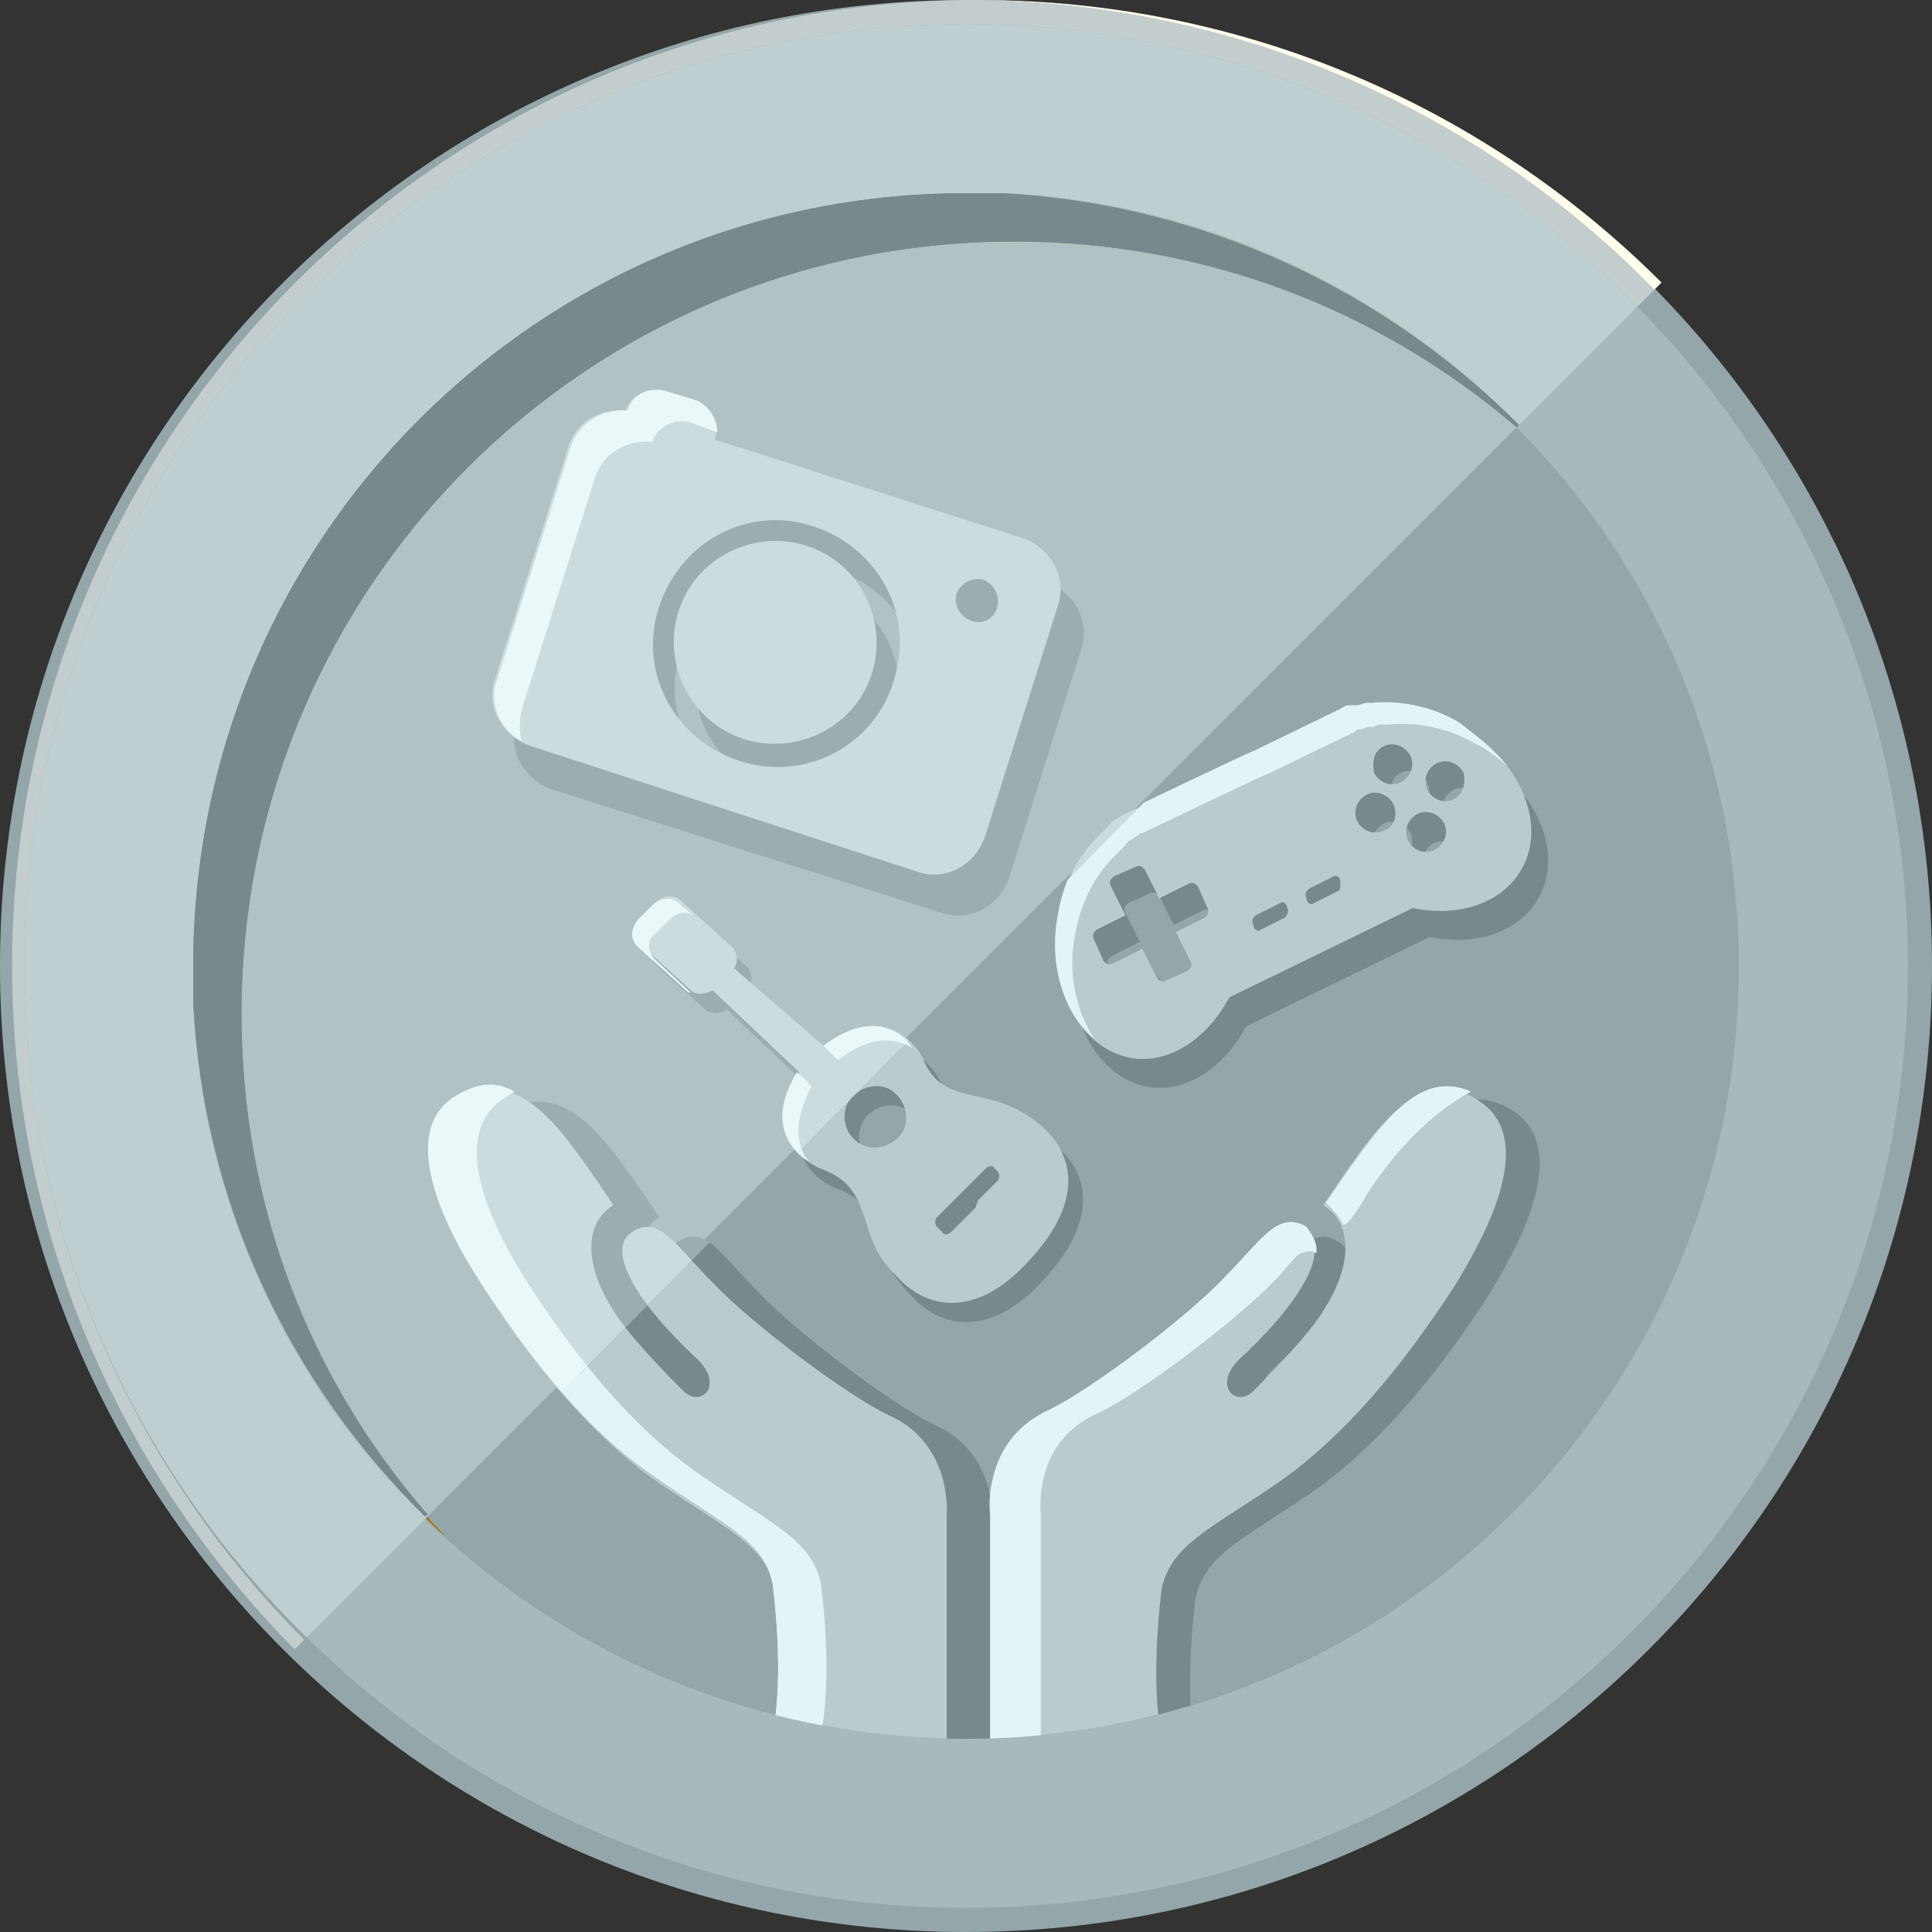 <?xml version="1.0" encoding="utf-8"?>
<!-- Generator: Adobe Illustrator 25.2.1, SVG Export Plug-In . SVG Version: 6.00 Build 0)  -->
<svg version="1.1" id="レイヤー_1" xmlns="http://www.w3.org/2000/svg" xmlns:xlink="http://www.w3.org/1999/xlink" x="0px"
	 y="0px" viewBox="0 0 80 80" style="enable-background:new 0 0 80 80;" xml:space="preserve">
<rect x="0" y="0" width="80" height="80" fill="#333333" stroke="none"/>
<style type="text/css">
	.st0{fill-rule:evenodd;clip-rule:evenodd;fill:#94A6A9;}
	.st1{fill-rule:evenodd;clip-rule:evenodd;fill:#AF7519;}
	.st2{fill-rule:evenodd;clip-rule:evenodd;fill:#A7B9BC;}
	.st3{fill-rule:evenodd;clip-rule:evenodd;fill:#9C8200;}
	.st4{fill-rule:evenodd;clip-rule:evenodd;fill:#CFAC01;}
	.st5{fill-rule:evenodd;clip-rule:evenodd;fill:#FFFDEB;}
	.st6{fill-rule:evenodd;clip-rule:evenodd;fill:#C4CDCD;}
	.st7{fill-rule:evenodd;clip-rule:evenodd;fill:#BFCED0;}
	.st8{fill-rule:evenodd;clip-rule:evenodd;fill:#B2C1C3;}
	.st9{fill-rule:evenodd;clip-rule:evenodd;fill:#77898C;}
	.st10{clip-path:url(#SVGID_2_);}
	.st11{fill-rule:evenodd;clip-rule:evenodd;fill:#9CADAF;}
	.st12{fill:#9CADAF;}
	.st13{fill-rule:evenodd;clip-rule:evenodd;fill:#CCDBDD;}
	.st14{fill:#CCDBDD;}
	.st15{fill-rule:evenodd;clip-rule:evenodd;fill:#EBF8F9;}
	.st16{fill:#EBF8F9;}
	.st17{clip-path:url(#SVGID_4_);}
	.st18{fill:#77898C;}
	.st19{fill-rule:evenodd;clip-rule:evenodd;fill:#B9CBCE;}
	.st20{fill:#B9CBCE;}
	.st21{fill-rule:evenodd;clip-rule:evenodd;fill:#E2F4F8;}
	.st22{fill:#E2F4F8;}
</style>
<g id="メダル_2_">
	<path class="st0" d="M80,40c0,22.1-17.9,40-40,40S0,62.1,0,40S17.9,0,40,0S80,17.9,80,40"/>
	<path class="st1" d="M10,42c0-17.7,14.3-32,32-32c8.3,0,15.9,3.2,21.6,8.4C57.8,12,49.3,8,40,8C22.3,8,8,22.3,8,40
		c0,9.3,4,17.8,10.4,23.6C13.2,57.9,10,50.3,10,42"/>
	<path class="st2" d="M67.8,12.7l-5,5C68.5,23.4,72,31.3,72,40c0,17.7-14.3,32-32,32c-8.7,0-16.6-3.5-22.4-9.1l-4.9,4.9
		C19.7,74.7,29.4,79,40,79c21.5,0,39-17.5,39-39C79,29.4,74.7,19.7,67.8,12.7"/>
	<path class="st3" d="M17.7,62.8L17.7,62.8c0.2,0.3,0.4,0.5,0.7,0.8C18.2,63.3,17.9,63.1,17.7,62.8 M62.9,17.6L62.9,17.6
		c0.2,0.3,0.5,0.5,0.7,0.8C63.4,18.1,63.1,17.9,62.9,17.6"/>
	<path class="st4" d="M46.8,46.9L46.8,46.9H47C46.9,46.9,46.8,46.9,46.8,46.9"/>
	<path class="st5" d="M40.5,0h-0.3c11.1,0.1,21.1,4.6,28.3,12l0.3-0.3C61.6,4.5,51.6,0,40.5,0"/>
	<path class="st6" d="M40.3,0C18.3,0.1,0.5,18,0.5,40c0,11,4.5,21,11.7,28.3l0.4-0.4C5.5,60.8,1,50.9,1,40C1,18.5,18.5,1,40,1
		c10.9,0,20.8,4.5,27.8,11.7l0.7-0.7C61.3,4.6,51.3,0.1,40.3,0"/>
	<path class="st7" d="M40,1C18.5,1,1,18.5,1,40c0,10.9,4.5,20.8,11.7,27.8l5-5C12.1,57.4,8.5,49.9,8,41.6v-0.2l0,0v-0.1l0,0v-0.1
		l0,0v-0.1l0,0c0,0,0,0,0-0.1l0,0v-0.1l0,0v-0.1l0,0v-0.1l0,0v-0.1l0,0v-0.1l0,0V40C8,22.3,22.3,8,40,8h0.4c0,0,0,0,0.1,0l0,0h0.1
		l0,0c0,0,0,0,0.1,0l0,0h0.1l0,0h0.1l0,0c0,0,0,0,0.1,0l0,0c0,0,0,0,0.1,0l0,0h0.1l0,0h0.1l0,0h0.1l0,0h0.2c8.3,0.4,15.8,4,21.3,9.6
		l4.9-4.9C60.8,5.5,50.9,1,40,1"/>
	<path class="st8" d="M8,41.6c0.4,8.3,4,15.8,9.6,21.3l0,0C12.1,57.4,8.5,50,8,41.6 M8,41.4v0.2V41.4 M8,41.3C8,41.3,8,41.4,8,41.3
		C8,41.4,8,41.3,8,41.3 M8,41.2C8,41.2,8,41.3,8,41.2C8,41.3,8,41.2,8,41.2 M8,41.1L8,41.1C8,41.2,8,41.1,8,41.1 M8,41L8,41L8,41
		 M8,40.9L8,40.9L8,40.9 M8,40.8L8,40.8L8,40.8 M8,40.7L8,40.7L8,40.7 M8,40.6L8,40.6L8,40.6 M8,40.5L8,40.5L8,40.5 M8,40.4L8,40.4
		L8,40.4 M8,40.3L8,40.3L8,40.3 M8,40.1L8,40.1L8,40.1 M8,40L8,40L8,40 M42,10c-17.7,0-32,14.3-32,32c0,8,2.9,15.2,7.7,20.8l7.5-7.5
		L47.5,33l15.4-15.4C57.2,12.9,50,10,42,10 M41.6,8c8.3,0.4,15.8,4,21.3,9.6l0,0C57.4,12.1,50,8.5,41.6,8 M41.4,8h0.2H41.4 M41.3,8
		C41.3,8,41.4,8,41.3,8C41.4,8,41.3,8,41.3,8 M41.2,8L41.2,8C41.3,8,41.2,8,41.2,8 M41.1,8L41.1,8L41.1,8 M41,8L41,8L41,8 M40.9,8
		L40.9,8L40.9,8 M40.8,8L40.8,8L40.8,8 M40.7,8L40.7,8L40.7,8 M40.6,8L40.6,8L40.6,8 M40.5,8L40.5,8L40.5,8 M40.4,8L40.4,8L40.4,8
		 M40.3,8L40.3,8L40.3,8 M40.1,8L40.1,8L40.1,8 M40,8L40,8L40,8"/>
	<path class="st9" d="M40,8C22.3,8,8,22.3,8,40v0.3l0,0v0.1v0.1l0,0c0,0,0,0,0,0.1l0,0v0.1l0,0v0.1l0,0c0,0,0,0,0,0.1l0,0
		c0,0,0,0,0,0.1l0,0v0.1l0,0v0.1l0,0v0.1l0,0v0.2c0.4,8.3,4,15.8,9.6,21.3l0.1-0.1C12.9,57.2,10,50,10,42c0-17.7,14.3-32,32-32
		c8,0,15.2,2.9,20.8,7.7l0.1-0.1C57.4,12.1,50,8.5,41.6,8h-0.2l0,0h-0.1l0,0h-0.1l0,0h-0.1l0,0c0,0,0,0-0.1,0l0,0c0,0,0,0-0.1,0l0,0
		h-0.1l0,0h-0.1l0,0h-0.1l0,0h-0.1l0,0h-0.1c0,0,0,0-0.1,0H40"/>
</g>
<g id="アイコン_3_">
	<defs>
		<circle id="SVGID_1_" cx="40" cy="40" r="32"/>
	</defs>
	<clipPath id="SVGID_2_">
		<use xlink:href="#SVGID_1_"  style="overflow:visible;"/>
	</clipPath>
	<g id="アイコン01_3_" class="st10">
		<g id="影_7_">
			<g>
				<g>
					<path class="st11" d="M42.4,73.1v-9.9c0,0-0.3-3,2.4-4.2c1.7-0.8,5.7-3.8,7.3-5.5c1.5-1.5,2.2-2.8,3.3-2.1
						c1.2,0.7-0.2,3-2.7,5.3c-1.1,1.1-0.1,2,0.6,1.3c0.5-0.5,2.4-2.4,3-3.5c1-1.6,1.2-3.4-0.1-4.2c2.1-3.1,3.8-5.8,6.3-4.4
						c2.8,1.6,0.2,6-0.9,7.8c-1.7,2.6-4,5.7-7,7.9c-3,2.1-4.7,2.7-5.1,4.6c-0.5,4.2,0,6.1,0,6.1L42.4,73.1z"/>
				</g>
				<g>
					<path class="st11" d="M41.1,73.1v-9.9c0,0,0.3-3-2.4-4.2c-1.7-0.8-5.7-3.8-7.3-5.5c-1.5-1.5-2.2-2.8-3.3-2.1
						c-1.2,0.7,0.8,3.8,0.1,2.8c-0.6-0.9-1.8-1.6-1.7-2.4c0.1-0.6,0.3-1.1,0.8-1.4c-2.1-3.1-3.8-5.8-6.3-4.4c-2.8,1.6-0.2,6,0.9,7.8
						c1.7,2.6,4,5.7,7,7.9c3,2.1,4.7,2.7,5.1,4.6c0.5,4.2,0,6.1,0,6.1L41.1,73.1z"/>
				</g>
			</g>
			<path class="st12" d="M61.1,31.2c-1.2-0.7-2.5-0.9-3.6-0.8c0,0-0.1,0-0.1,0c0,0-0.1,0-0.1,0c-0.1,0-0.3,0-0.4,0.1c0,0,0,0,0,0
				c0,0-0.1,0-0.1,0c0,0-0.1,0-0.1,0c0,0,0,0,0,0c-0.1,0-0.3,0.1-0.4,0.1c0,0,0,0,0,0c-0.1,0-0.1,0-0.2,0.1c0,0,0,0,0,0l-3.5,1.7
				c0,0-5.3,2.5-5.3,2.5c0,0,0,0,0,0c-0.1,0-0.1,0.1-0.2,0.1c0,0,0,0,0,0c-0.1,0.1-0.2,0.1-0.3,0.2c0,0,0,0,0,0c0,0-0.1,0-0.1,0.1
				c0,0-0.1,0.1-0.1,0.1c0,0,0,0,0,0c-0.1,0.1-0.2,0.2-0.3,0.3c0,0,0,0-0.1,0.1c0,0,0,0-0.1,0.1c-0.8,0.8-1.4,2-1.6,3.3
				c-0.5,2.8,0.9,5.4,3,5.8c1.6,0.3,3.2-0.8,4.1-2.5l7.6-3.7c1.9,0.4,3.7-0.2,4.5-1.6C64.8,35.3,63.6,32.6,61.1,31.2z M50.7,38.8
				c0.1,0.2,0,0.3-0.1,0.4l-1.2,0.6l0.6,1.2c0.1,0.2,0,0.3-0.1,0.4l-0.9,0.4c-0.2,0.1-0.3,0-0.4-0.1l-0.6-1.2L46.8,41
				c-0.2,0.1-0.3,0-0.4-0.1L45.9,40c-0.1-0.2,0-0.3,0.1-0.4l1.2-0.6l-0.6-1.2c-0.1-0.2,0-0.3,0.1-0.4l0.9-0.4c0.2-0.1,0.3,0,0.4,0.1
				l0.6,1.2l1.2-0.6c0.2-0.1,0.3,0,0.4,0.1L50.7,38.8z M53.9,39.1l-1,0.5c-0.1,0.1-0.3,0-0.3-0.2c-0.1-0.2,0-0.3,0.1-0.4l1-0.5
				c0.1-0.1,0.3,0,0.3,0.2C54.1,38.9,54,39.1,53.9,39.1z M56.1,38.1l-1,0.5c-0.1,0.1-0.3,0-0.3-0.2c-0.1-0.2,0-0.3,0.1-0.4l1-0.5
				c0.1-0.1,0.3,0,0.3,0.2C56.2,37.9,56.2,38,56.1,38.1z M58,32c0.4-0.2,0.9,0,1.1,0.4c0.2,0.4,0,0.9-0.4,1.1
				c-0.4,0.2-0.9,0-1.1-0.4C57.5,32.7,57.6,32.2,58,32z M58,35.6c-0.4,0.2-0.9,0-1.1-0.4c-0.2-0.4,0-0.9,0.4-1.1
				c0.4-0.2,0.9,0,1.1,0.4C58.6,34.9,58.4,35.4,58,35.6z M60.1,36.4c-0.4,0.2-0.9,0-1.1-0.4c-0.2-0.4,0-0.9,0.4-1.1
				c0.4-0.2,0.9,0,1.1,0.4C60.7,35.7,60.5,36.2,60.1,36.4z M60.9,34.2c-0.4,0.2-0.9,0-1.1-0.4c-0.2-0.4,0-0.9,0.4-1.1
				c0.4-0.2,0.9,0,1.1,0.4C61.4,33.5,61.3,34,60.9,34.2z"/>
			<g>
				<path class="st12" d="M34.3,24.4c-2.2-0.7-4.6,0.5-5.3,2.7c-0.7,2.2,0.5,4.6,2.7,5.3c2.2,0.7,4.6-0.5,5.3-2.7
					C37.7,27.5,36.5,25.1,34.3,24.4z"/>
				<path class="st12" d="M43.3,24.1L30.5,20c0.2-0.7-0.2-1.4-0.8-1.6L28.4,18c-0.7-0.2-1.4,0.2-1.6,0.8c0,0,0,0,0,0
					c-1.1-0.1-2.1,0.5-2.4,1.6l-3,9.5c-0.4,1.2,0.3,2.4,1.5,2.8l16.1,5.1c1.2,0.4,2.4-0.3,2.8-1.5l3-9.5
					C45.1,25.7,44.5,24.5,43.3,24.1z M31.5,33.3c-2.7-0.9-4.2-3.7-3.3-6.4c0.9-2.7,3.7-4.2,6.4-3.3c2.7,0.9,4.2,3.7,3.3,6.4
					C37.1,32.7,34.2,34.2,31.5,33.3z M41.2,27.5c-0.5-0.2-0.7-0.7-0.6-1.1c0.2-0.5,0.7-0.7,1.1-0.6c0.5,0.2,0.7,0.7,0.6,1.1
					C42.1,27.4,41.6,27.7,41.2,27.5z"/>
			</g>
			<path class="st12" d="M43.4,47.2c-1-0.7-1.9-0.8-2.7-1c-0.8-0.2-1.4-0.5-1.8-1.5c0,0-1.3-2.6-4.1-0.5L31,40.9
				c0.2-0.3,0.1-0.7-0.1-0.9l-2.1-1.9c-0.3-0.3-0.8-0.2-1.1,0.1l0,0l-0.1,0.1l-0.2,0.2l-0.2,0.2l-0.1,0.1l0,0
				c-0.3,0.3-0.3,0.8,0,1.1l2.1,1.9c0.2,0.2,0.6,0.2,0.9,0l3.6,3.4c-1.8,3,0.9,4,0.9,4c1.1,0.4,1.4,1,1.7,1.7
				c0.3,0.8,0.4,1.7,1.3,2.6c1.5,1.8,3.7,1.7,5.7-0.6C45.4,50.6,45.3,48.5,43.4,47.2z M35.9,46.2c0.5-0.5,1.3-0.6,1.8-0.1
				c0.5,0.5,0.6,1.3,0.1,1.8c-0.5,0.5-1.3,0.6-1.8,0.1C35.5,47.6,35.4,46.8,35.9,46.2z M41.9,49.4c0.1,0.1,0.1,0.3,0,0.4l-0.8,0.8
				L41,50.8L40.8,51L40,51.8c-0.1,0.1-0.3,0.2-0.4,0l-0.2-0.2c-0.1-0.1-0.1-0.3,0-0.4l0.8-0.8l0.2-0.2l0.2-0.2l0.8-0.8
				c0.1-0.1,0.3-0.2,0.4,0L41.9,49.4z"/>
		</g>
		<g id="ベース_8_">
			<g>
				<g>
					<path class="st13" d="M41,72.7v-9.9c0,0-0.3-3,2.4-4.2c1.7-0.8,5.7-3.8,7.3-5.5c1.5-1.5,2.2-2.8,3.3-2.1c1.2,0.7-0.2,3-2.7,5.3
						c-1.1,1.1-0.1,2,0.6,1.3c0.5-0.5,2.4-2.4,3-3.5c1-1.6,1.2-3.4-0.1-4.2c2.1-3.1,3.8-5.8,6.3-4.4c2.8,1.6,0.2,6-0.9,7.8
						c-1.7,2.6-4,5.7-7,7.9c-3,2.1-4.7,2.7-5.1,4.6c-0.5,4.2,0,6.1,0,6.1L41,72.7z"/>
				</g>
				<g>
					<path class="st13" d="M39.2,72.7v-9.9c0,0,0.3-3-2.4-4.2c-1.7-0.8-5.7-3.8-7.3-5.5c-1.5-1.5-2.2-2.8-3.3-2.1
						c-1.2,0.7,0.2,3,2.7,5.3c1.1,1.1,0.1,2-0.6,1.3c-0.5-0.5-2.4-2.4-3-3.5c-1-1.6-1.2-3.4,0.1-4.2c-2.1-3.1-3.8-5.8-6.3-4.4
						c-2.8,1.6-0.2,6,0.9,7.8c1.7,2.6,4,5.7,7,7.9c3,2.1,4.7,2.7,5.1,4.6c0.5,4.2,0,6.1,0,6.1L39.2,72.7z"/>
				</g>
			</g>
			<path class="st14" d="M60.4,30c-1.2-0.7-2.5-0.9-3.6-0.8c0,0-0.1,0-0.1,0c0,0-0.1,0-0.1,0c-0.1,0-0.3,0-0.4,0.1c0,0,0,0,0,0
				c0,0-0.1,0-0.1,0c0,0-0.1,0-0.1,0c0,0,0,0,0,0c-0.1,0-0.3,0.1-0.4,0.1c0,0,0,0,0,0c-0.1,0-0.1,0-0.2,0.1c0,0,0,0,0,0l-3.5,1.7
				c0,0-5.3,2.5-5.3,2.5c0,0,0,0,0,0c-0.1,0-0.1,0.1-0.2,0.1c0,0,0,0,0,0c-0.1,0.1-0.2,0.1-0.3,0.2c0,0,0,0,0,0c0,0-0.1,0-0.1,0.1
				c0,0-0.1,0.1-0.1,0.1c0,0,0,0,0,0c-0.1,0.1-0.2,0.2-0.3,0.3c0,0,0,0-0.1,0.1c0,0,0,0-0.1,0.1c-0.8,0.8-1.4,2-1.6,3.3
				c-0.5,2.8,0.9,5.4,3,5.8c1.6,0.3,3.2-0.8,4.1-2.5l7.6-3.7c1.9,0.4,3.7-0.2,4.5-1.6C64.1,34.1,62.9,31.4,60.4,30z M50,37.6
				c0.1,0.2,0,0.3-0.1,0.4l-1.2,0.6l0.6,1.2c0.1,0.2,0,0.3-0.1,0.4l-0.9,0.4c-0.2,0.1-0.3,0-0.4-0.1l-0.6-1.2l-1.2,0.6
				c-0.2,0.1-0.3,0-0.4-0.1l-0.4-0.9c-0.1-0.2,0-0.3,0.1-0.4l1.2-0.6L46,36.7c-0.1-0.2,0-0.3,0.1-0.4l0.9-0.4c0.2-0.1,0.3,0,0.4,0.1
				l0.6,1.2l1.2-0.6c0.2-0.1,0.3,0,0.4,0.1L50,37.6z M53.2,38l-1,0.5c-0.1,0.1-0.3,0-0.3-0.2c-0.1-0.2,0-0.3,0.1-0.4l1-0.5
				c0.1-0.1,0.3,0,0.3,0.2C53.4,37.7,53.3,37.9,53.2,38z M55.4,36.9l-1,0.5c-0.1,0.1-0.3,0-0.3-0.2c-0.1-0.2,0-0.3,0.1-0.4l1-0.5
				c0.1-0.1,0.3,0,0.3,0.2C55.5,36.7,55.5,36.9,55.4,36.9z M57.3,30.9c0.4-0.2,0.9,0,1.1,0.4c0.2,0.4,0,0.9-0.4,1.1
				c-0.4,0.2-0.9,0-1.1-0.4C56.8,31.5,56.9,31.1,57.3,30.9z M57.3,34.4c-0.4,0.2-0.9,0-1.1-0.4c-0.2-0.4,0-0.9,0.4-1.1
				c0.4-0.2,0.9,0,1.1,0.4C57.9,33.8,57.7,34.3,57.3,34.4z M59.4,35.2c-0.4,0.2-0.9,0-1.1-0.4c-0.2-0.4,0-0.9,0.4-1.1
				c0.4-0.2,0.9,0,1.1,0.4C60,34.5,59.8,35,59.4,35.2z M60.2,33.1c-0.4,0.2-0.9,0-1.1-0.4c-0.2-0.4,0-0.9,0.4-1.1
				c0.4-0.2,0.9,0,1.1,0.4C60.7,32.4,60.6,32.9,60.2,33.1z"/>
			<g>
				<path class="st14" d="M33.4,22.6c-2.2-0.7-4.6,0.5-5.3,2.7c-0.7,2.2,0.5,4.6,2.7,5.3c2.2,0.7,4.6-0.5,5.3-2.7
					C36.8,25.7,35.6,23.3,33.4,22.6z"/>
				<path class="st14" d="M42.4,22.3l-12.8-4.1c0.2-0.7-0.2-1.4-0.8-1.6l-1.3-0.4c-0.7-0.2-1.4,0.2-1.6,0.8c0,0,0,0,0,0
					c-1.1-0.1-2.1,0.5-2.4,1.6l-3,9.5c-0.4,1.2,0.3,2.4,1.5,2.8L38,36.1c1.2,0.4,2.4-0.3,2.8-1.5l3-9.5
					C44.2,23.9,43.5,22.7,42.4,22.3z M30.6,31.5c-2.7-0.9-4.2-3.7-3.3-6.4c0.9-2.7,3.7-4.2,6.4-3.3c2.7,0.9,4.2,3.7,3.3,6.4
					C36.2,30.9,33.3,32.4,30.6,31.5z M40.2,25.7c-0.5-0.2-0.7-0.7-0.6-1.1c0.2-0.5,0.7-0.7,1.1-0.6c0.5,0.2,0.7,0.7,0.6,1.1
					C41.2,25.6,40.7,25.9,40.2,25.7z"/>
			</g>
			<path class="st14" d="M42.7,46.3c-1-0.7-1.9-0.8-2.7-1c-0.8-0.2-1.4-0.5-1.8-1.5c0,0-1.3-2.6-4.1-0.5l-3.7-3.2
				c0.2-0.3,0.1-0.7-0.1-0.9l-2.1-1.9c-0.3-0.3-0.8-0.2-1.1,0.1l0,0L27,37.5l-0.2,0.2l-0.2,0.2L26.5,38l0,0c-0.3,0.3-0.3,0.8,0,1.1
				l2.1,1.9c0.2,0.2,0.6,0.2,0.9,0l3.6,3.4c-1.8,3,0.9,4,0.9,4c1.1,0.4,1.4,1,1.7,1.7c0.3,0.8,0.4,1.7,1.3,2.6
				c1.5,1.8,3.7,1.7,5.7-0.6C44.8,49.8,44.7,47.7,42.7,46.3z M35.3,45.4c0.5-0.5,1.3-0.6,1.8-0.1c0.5,0.5,0.6,1.3,0.1,1.8
				c-0.5,0.5-1.3,0.6-1.8,0.1C34.9,46.8,34.8,45.9,35.3,45.4z M41.3,48.5c0.1,0.1,0.1,0.3,0,0.4l-0.8,0.8L40.4,50l-0.2,0.2L39.4,51
				c-0.1,0.1-0.3,0.2-0.4,0l-0.2-0.2c-0.1-0.1-0.1-0.3,0-0.4l0.8-0.8l0.2-0.2l0.2-0.2l0.8-0.8c0.1-0.1,0.3-0.2,0.4,0L41.3,48.5z"/>
		</g>
		<g id="ハイライト_7_">
			<g id="手_1_">
				<g>
					<path class="st15" d="M54.5,51.9c-0.2-0.2-0.7,0-0.8,0.1c-0.4,0.4-0.4,0.5-0.9,1c-1.5,1.6-5.6,4.7-7.3,5.5
						c-2.8,1.2-2.4,4.2-2.4,4.2v9.7l-1.8,0.2l-0.2,0H41v-9.9c0,0-0.1-0.6,0.1-1.4c0.2-1,0.8-2.2,2.3-2.9c1.7-0.8,5.7-3.8,7.3-5.5
						c1.5-1.5,2.2-2.8,3.4-2.1C54.2,51,54.6,51.4,54.5,51.9z"/>
					<polygon class="st15" points="41,72.7 41.1,72.7 41,72.7 					"/>
					<path class="st15" d="M56.7,49.3c-0.7,1.2-1,1.5-1.1,1.4c-0.1-0.3-0.4-0.6-0.7-0.9c2.1-3,3.7-5.6,6-4.6
						C59.5,46,58.1,47.2,56.7,49.3z"/>
				</g>
				<g>
					<path class="st15" d="M39.2,72.4v0.2l-7.2-0.9c0,0,0.5-1.9,0-6.1c-0.4-1.9-2-2.4-5.1-4.6c-3-2.1-5.3-5.3-7-7.9
						c-1.2-1.8-3.7-6.3-0.9-7.8c0.9-0.5,1.6-0.5,2.3-0.1c-0.1,0.1-0.2,0.1-0.3,0.2c-2.8,1.6-0.2,6.1,0.9,7.8c1.7,2.6,4,5.7,7,7.8
						c3,2.1,4.7,2.7,5.1,4.6c0.5,4.2,0,6.1,0,6.1L39.2,72.4z"/>
				</g>
			</g>
			<g id="カメラ_1_">
				<path class="st16" d="M29.7,17.9l-1.1-0.4c-0.7-0.2-1.4,0.2-1.6,0.8c0,0,0,0,0,0c-1.1-0.1-2.1,0.5-2.4,1.6l-3,9.5
					c-0.1,0.5-0.1,0.9,0,1.3c-0.9-0.5-1.4-1.6-1-2.6l3-9.5c0.3-1.1,1.4-1.7,2.4-1.6c0,0,0,0,0,0c0.2-0.7,0.9-1,1.6-0.8l1.3,0.4
					C29.3,16.8,29.7,17.3,29.7,17.9z"/>
			</g>
			<g id="ギター_3_">
				<path class="st16" d="M37.8,43.4c-0.7-0.4-1.7-0.6-3.1,0.5l-0.6-0.6l0,0l0,0C36.1,41.8,37.3,42.7,37.8,43.4z"/>
				<path class="st16" d="M33.5,48.1c-0.7-0.4-1.8-1.6-0.5-3.7l0,0c0.4,0.3,0.6,0.6,0.6,0.6C32.8,46.5,33,47.5,33.5,48.1z"/>
				<path class="st16" d="M27.1,39.7l1.5,1.4c0,0,0,0-0.1,0l-2.1-1.9c-0.3-0.3-0.3-0.7,0-1.1l0,0l0.1-0.1l0.2-0.2l0.2-0.2l0.1-0.1
					l0,0c0.3-0.3,0.8-0.4,1.1-0.1l0.6,0.5c-0.3-0.2-0.7-0.1-1,0.2l0,0l-0.1,0.1l-0.2,0.2l-0.2,0.2l-0.1,0.1l0,0
					C26.8,38.9,26.8,39.4,27.1,39.7z"/>
			</g>
		</g>
	</g>
	<g id="アイコン02_3_" class="st10">
		<defs>
			<path id="SVGID_3_" d="M62.9,17.5L62.9,17.5c0.2,0.2,0.5,0.5,0.7,0.8C63.3,18.1,63.1,17.8,62.9,17.5L24,56.9L18,63.1
				c0.2,0.3,0.5,0.5,0.7,0.8c-0.3-0.2-0.5-0.5-0.8-0.7l0,0c5.7,5.5,13.7,8.9,22.4,8.8c17.7-0.1,32-14.5,31.8-32.2
				C72.1,31.1,68.5,23.3,62.9,17.5L62.9,17.5z"/>
		</defs>
		<clipPath id="SVGID_4_">
			<use xlink:href="#SVGID_3_"  style="overflow:visible;"/>
		</clipPath>
		<g id="影_6_" class="st17">
			<g>
				<g>
					<path class="st9" d="M42.4,73.1v-9.9c0,0-0.3-3,2.4-4.2c1.7-0.8,5.7-3.8,7.3-5.5c1.5-1.5,2.2-2.8,3.3-2.1
						c1.2,0.7-0.2,3-2.7,5.3c-1.1,1.1-0.1,2,0.6,1.3c0.5-0.5,2.4-2.4,3-3.5c1-1.6,1.2-3.4-0.1-4.2c2.1-3.1,3.8-5.8,6.3-4.4
						c2.8,1.6,0.2,6-0.9,7.8c-1.7,2.6-4,5.7-7,7.9c-3,2.1-4.7,2.7-5.1,4.6c-0.5,4.2,0,6.1,0,6.1L42.4,73.1z"/>
				</g>
				<g>
					<path class="st9" d="M41.1,73.1v-9.9c0,0,0.3-3-2.4-4.2c-1.7-0.8-5.7-3.8-7.3-5.5c-1.5-1.5-2.2-2.8-3.3-2.1
						c-1.2,0.7,0.8,3.8,0.1,2.8c-0.6-0.9-1.8-1.6-1.7-2.4c0.1-0.6,0.3-1.1,0.8-1.4c-2.1-3.1-3.8-5.8-6.3-4.4c-2.8,1.6-0.2,6,0.9,7.8
						c1.7,2.6,4,5.7,7,7.9c3,2.1,4.7,2.7,5.1,4.6c0.5,4.2,0,6.1,0,6.1L41.1,73.1z"/>
				</g>
			</g>
			<path class="st18" d="M61.1,31.2c-1.2-0.7-2.5-0.9-3.6-0.8c0,0-0.1,0-0.1,0c0,0-0.1,0-0.1,0c-0.1,0-0.3,0-0.4,0.1c0,0,0,0,0,0
				c0,0-0.1,0-0.1,0c0,0-0.1,0-0.1,0c0,0,0,0,0,0c-0.1,0-0.3,0.1-0.4,0.1c0,0,0,0,0,0c-0.1,0-0.1,0-0.2,0.1c0,0,0,0,0,0l-3.5,1.7
				c0,0-5.3,2.5-5.3,2.5c0,0,0,0,0,0c-0.1,0-0.1,0.1-0.2,0.1c0,0,0,0,0,0c-0.1,0.1-0.2,0.1-0.3,0.2c0,0,0,0,0,0c0,0-0.1,0-0.1,0.1
				c0,0-0.1,0.1-0.1,0.1c0,0,0,0,0,0c-0.1,0.1-0.2,0.2-0.3,0.3c0,0,0,0-0.1,0.1c0,0,0,0-0.1,0.1c-0.8,0.8-1.4,2-1.6,3.3
				c-0.5,2.8,0.9,5.4,3,5.8c1.6,0.3,3.2-0.8,4.1-2.5l7.6-3.7c1.9,0.4,3.7-0.2,4.5-1.6C64.8,35.3,63.6,32.6,61.1,31.2z M50.7,38.8
				c0.1,0.2,0,0.3-0.1,0.4l-1.2,0.6l0.6,1.2c0.1,0.2,0,0.3-0.1,0.4l-0.9,0.4c-0.2,0.1-0.3,0-0.4-0.1l-0.6-1.2L46.8,41
				c-0.2,0.1-0.3,0-0.4-0.1L45.9,40c-0.1-0.2,0-0.3,0.1-0.4l1.2-0.6l-0.6-1.2c-0.1-0.2,0-0.3,0.1-0.4l0.9-0.4c0.2-0.1,0.3,0,0.4,0.1
				l0.6,1.2l1.2-0.6c0.2-0.1,0.3,0,0.4,0.1L50.7,38.8z M53.9,39.1l-1,0.5c-0.1,0.1-0.3,0-0.3-0.2c-0.1-0.2,0-0.3,0.1-0.4l1-0.5
				c0.1-0.1,0.3,0,0.3,0.2C54.1,38.9,54,39.1,53.9,39.1z M56.1,38.1l-1,0.5c-0.1,0.1-0.3,0-0.3-0.2c-0.1-0.2,0-0.3,0.1-0.4l1-0.5
				c0.1-0.1,0.3,0,0.3,0.2C56.2,37.9,56.2,38,56.1,38.1z M58,32c0.4-0.2,0.9,0,1.1,0.4c0.2,0.4,0,0.9-0.4,1.1
				c-0.4,0.2-0.9,0-1.1-0.4C57.5,32.7,57.6,32.2,58,32z M58,35.6c-0.4,0.2-0.9,0-1.1-0.4c-0.2-0.4,0-0.9,0.4-1.1
				c0.4-0.2,0.9,0,1.1,0.4C58.6,34.9,58.4,35.4,58,35.6z M60.1,36.4c-0.4,0.2-0.9,0-1.1-0.4c-0.2-0.4,0-0.9,0.4-1.1
				c0.4-0.2,0.9,0,1.1,0.4C60.7,35.7,60.5,36.2,60.1,36.4z M60.9,34.2c-0.4,0.2-0.9,0-1.1-0.4c-0.2-0.4,0-0.9,0.4-1.1
				c0.4-0.2,0.9,0,1.1,0.4C61.4,33.5,61.3,34,60.9,34.2z"/>
			<g>
				<path class="st18" d="M34.3,24.4c-2.2-0.7-4.6,0.5-5.3,2.7c-0.7,2.2,0.5,4.6,2.7,5.3c2.2,0.7,4.6-0.5,5.3-2.7
					C37.7,27.5,36.5,25.1,34.3,24.4z"/>
				<path class="st18" d="M43.3,24.1L30.5,20c0.2-0.7-0.2-1.4-0.8-1.6L28.4,18c-0.7-0.2-1.4,0.2-1.6,0.8c0,0,0,0,0,0
					c-1.1-0.1-2.1,0.5-2.4,1.6l-3,9.5c-0.4,1.2,0.3,2.4,1.5,2.8l16.1,5.1c1.2,0.4,2.4-0.3,2.8-1.5l3-9.5
					C45.1,25.7,44.5,24.5,43.3,24.1z M31.5,33.3c-2.7-0.9-4.2-3.7-3.3-6.4c0.9-2.7,3.7-4.2,6.4-3.3c2.7,0.9,4.2,3.7,3.3,6.4
					C37.1,32.7,34.2,34.2,31.5,33.3z M41.2,27.5c-0.5-0.2-0.7-0.7-0.6-1.1c0.2-0.5,0.7-0.7,1.1-0.6c0.5,0.2,0.7,0.7,0.6,1.1
					C42.1,27.4,41.6,27.7,41.2,27.5z"/>
			</g>
			<path class="st18" d="M43.4,47.2c-1-0.7-1.9-0.8-2.7-1c-0.8-0.2-1.4-0.5-1.8-1.5c0,0-1.3-2.6-4.1-0.5L31,40.9
				c0.2-0.3,0.1-0.7-0.1-0.9l-2.1-1.9c-0.3-0.3-0.8-0.2-1.1,0.1l0,0l-0.1,0.1l-0.2,0.2l-0.2,0.2l-0.1,0.1l0,0
				c-0.3,0.3-0.3,0.8,0,1.1l2.1,1.9c0.2,0.2,0.6,0.2,0.9,0l3.6,3.4c-1.8,3,0.9,4,0.9,4c1.1,0.4,1.4,1,1.7,1.7
				c0.3,0.8,0.4,1.7,1.3,2.6c1.5,1.8,3.7,1.7,5.7-0.6C45.4,50.6,45.3,48.5,43.4,47.2z M35.9,46.2c0.5-0.5,1.3-0.6,1.8-0.1
				c0.5,0.5,0.6,1.3,0.1,1.8c-0.5,0.5-1.3,0.6-1.8,0.1C35.5,47.6,35.4,46.8,35.9,46.2z M41.9,49.4c0.1,0.1,0.1,0.3,0,0.4l-0.8,0.8
				L41,50.8L40.8,51L40,51.8c-0.1,0.1-0.3,0.2-0.4,0l-0.2-0.2c-0.1-0.1-0.1-0.3,0-0.4l0.8-0.8l0.2-0.2l0.2-0.2l0.8-0.8
				c0.1-0.1,0.3-0.2,0.4,0L41.9,49.4z"/>
		</g>
		<g id="ベース_6_" class="st17">
			<g>
				<g>
					<path class="st19" d="M41,72.7v-9.9c0,0-0.3-3,2.4-4.2c1.7-0.8,5.7-3.8,7.3-5.5c1.5-1.5,2.2-2.8,3.3-2.1c1.2,0.7-0.2,3-2.7,5.3
						c-1.1,1.1-0.1,2,0.6,1.3c0.5-0.5,2.4-2.4,3-3.5c1-1.6,1.2-3.4-0.1-4.2c2.1-3.1,3.8-5.8,6.3-4.4c2.8,1.6,0.2,6-0.9,7.8
						c-1.7,2.6-4,5.7-7,7.9c-3,2.1-4.7,2.7-5.1,4.6c-0.5,4.2,0,6.1,0,6.1L41,72.7z"/>
				</g>
				<g>
					<path class="st19" d="M39.2,72.7v-9.9c0,0,0.3-3-2.4-4.2c-1.7-0.8-5.7-3.8-7.3-5.5c-1.5-1.5-2.2-2.8-3.3-2.1
						c-1.2,0.7,0.2,3,2.7,5.3c1.1,1.1,0.1,2-0.6,1.3c-0.5-0.5-2.4-2.4-3-3.5c-1-1.6-1.2-3.4,0.1-4.2c-2.1-3.1-3.8-5.8-6.3-4.4
						c-2.8,1.6-0.2,6,0.9,7.8c1.7,2.6,4,5.7,7,7.9c3,2.1,4.7,2.7,5.1,4.6c0.5,4.2,0,6.1,0,6.1L39.2,72.7z"/>
				</g>
			</g>
			<path class="st20" d="M60.4,30c-1.2-0.7-2.5-0.9-3.6-0.8c0,0-0.1,0-0.1,0c0,0-0.1,0-0.1,0c-0.1,0-0.3,0-0.4,0.1c0,0,0,0,0,0
				c0,0-0.1,0-0.1,0c0,0-0.1,0-0.1,0c0,0,0,0,0,0c-0.1,0-0.3,0.1-0.4,0.1c0,0,0,0,0,0c-0.1,0-0.1,0-0.2,0.1c0,0,0,0,0,0l-3.5,1.7
				c0,0-5.3,2.5-5.3,2.5c0,0,0,0,0,0c-0.1,0-0.1,0.1-0.2,0.1c0,0,0,0,0,0c-0.1,0.1-0.2,0.1-0.3,0.2c0,0,0,0,0,0c0,0-0.1,0-0.1,0.1
				c0,0-0.1,0.1-0.1,0.1c0,0,0,0,0,0c-0.1,0.1-0.2,0.2-0.3,0.3c0,0,0,0-0.1,0.1c0,0,0,0-0.1,0.1c-0.8,0.8-1.4,2-1.6,3.3
				c-0.5,2.8,0.9,5.4,3,5.8c1.6,0.3,3.2-0.8,4.1-2.5l7.6-3.7c1.9,0.4,3.7-0.2,4.5-1.6C64.1,34.1,62.9,31.4,60.4,30z M50,37.6
				c0.1,0.2,0,0.3-0.1,0.4l-1.2,0.6l0.6,1.2c0.1,0.2,0,0.3-0.1,0.4l-0.9,0.4c-0.2,0.1-0.3,0-0.4-0.1l-0.6-1.2l-1.2,0.6
				c-0.2,0.1-0.3,0-0.4-0.1l-0.4-0.9c-0.1-0.2,0-0.3,0.1-0.4l1.2-0.6L46,36.7c-0.1-0.2,0-0.3,0.1-0.4l0.9-0.4c0.2-0.1,0.3,0,0.4,0.1
				l0.6,1.2l1.2-0.6c0.2-0.1,0.3,0,0.4,0.1L50,37.6z M53.2,38l-1,0.5c-0.1,0.1-0.3,0-0.3-0.2c-0.1-0.2,0-0.3,0.1-0.4l1-0.5
				c0.1-0.1,0.3,0,0.3,0.2C53.4,37.7,53.3,37.9,53.2,38z M55.4,36.9l-1,0.5c-0.1,0.1-0.3,0-0.3-0.2c-0.1-0.2,0-0.3,0.1-0.4l1-0.5
				c0.1-0.1,0.3,0,0.3,0.2C55.5,36.7,55.5,36.9,55.4,36.9z M57.3,30.9c0.4-0.2,0.9,0,1.1,0.4c0.2,0.4,0,0.9-0.4,1.1
				c-0.4,0.2-0.9,0-1.1-0.4C56.8,31.5,56.9,31.1,57.3,30.9z M57.3,34.4c-0.4,0.2-0.9,0-1.1-0.4c-0.2-0.4,0-0.9,0.4-1.1
				c0.4-0.2,0.9,0,1.1,0.4C57.9,33.8,57.7,34.3,57.3,34.4z M59.4,35.2c-0.4,0.2-0.9,0-1.1-0.4c-0.2-0.4,0-0.9,0.4-1.1
				c0.4-0.2,0.9,0,1.1,0.4C60,34.5,59.8,35,59.4,35.2z M60.2,33.1c-0.4,0.2-0.9,0-1.1-0.4c-0.2-0.4,0-0.9,0.4-1.1
				c0.4-0.2,0.9,0,1.1,0.4C60.7,32.4,60.6,32.9,60.2,33.1z"/>
			<g>
				<path class="st20" d="M33.4,22.6c-2.2-0.7-4.6,0.5-5.3,2.7c-0.7,2.2,0.5,4.6,2.7,5.3c2.2,0.7,4.6-0.5,5.3-2.7
					C36.8,25.7,35.6,23.3,33.4,22.6z"/>
				<path class="st20" d="M42.4,22.3l-12.8-4.1c0.2-0.7-0.2-1.4-0.8-1.6l-1.3-0.4c-0.7-0.2-1.4,0.2-1.6,0.8c0,0,0,0,0,0
					c-1.1-0.1-2.1,0.5-2.4,1.6l-3,9.5c-0.4,1.2,0.3,2.4,1.5,2.8L38,36.1c1.2,0.4,2.4-0.3,2.8-1.5l3-9.5
					C44.2,23.9,43.5,22.7,42.4,22.3z M30.6,31.5c-2.7-0.9-4.2-3.7-3.3-6.4c0.9-2.7,3.7-4.2,6.4-3.3c2.7,0.9,4.2,3.7,3.3,6.4
					C36.2,30.9,33.3,32.4,30.6,31.5z M40.2,25.7c-0.5-0.2-0.7-0.7-0.6-1.1c0.2-0.5,0.7-0.7,1.1-0.6c0.5,0.2,0.7,0.7,0.6,1.1
					C41.2,25.6,40.7,25.9,40.2,25.7z"/>
			</g>
			<path class="st20" d="M42.7,46.3c-1-0.7-1.9-0.8-2.7-1c-0.8-0.2-1.4-0.5-1.8-1.5c0,0-1.3-2.6-4.1-0.5l-3.7-3.2
				c0.2-0.3,0.1-0.7-0.1-0.9l-2.1-1.9c-0.3-0.3-0.8-0.2-1.1,0.1l0,0L27,37.5l-0.2,0.2l-0.2,0.2L26.5,38l0,0c-0.3,0.3-0.3,0.8,0,1.1
				l2.1,1.9c0.2,0.2,0.6,0.2,0.9,0l3.6,3.4c-1.8,3,0.9,4,0.9,4c1.1,0.4,1.4,1,1.7,1.7c0.3,0.8,0.4,1.7,1.3,2.6
				c1.5,1.8,3.7,1.7,5.7-0.6C44.8,49.8,44.7,47.7,42.7,46.3z M35.3,45.4c0.5-0.5,1.3-0.6,1.8-0.1c0.5,0.5,0.6,1.3,0.1,1.8
				c-0.5,0.5-1.3,0.6-1.8,0.1C34.9,46.8,34.8,45.9,35.3,45.4z M41.3,48.5c0.1,0.1,0.1,0.3,0,0.4l-0.8,0.8L40.4,50l-0.2,0.2L39.4,51
				c-0.1,0.1-0.3,0.2-0.4,0l-0.2-0.2c-0.1-0.1-0.1-0.3,0-0.4l0.8-0.8l0.2-0.2l0.2-0.2l0.8-0.8c0.1-0.1,0.3-0.2,0.4,0L41.3,48.5z"/>
		</g>
		<g id="ハイライト_6_" class="st17">
			<g>
				<g>
					<path class="st21" d="M54.5,51.9c-0.2-0.2-0.7,0-0.8,0.1c-0.4,0.4-0.4,0.5-0.9,1c-1.5,1.6-5.6,4.7-7.3,5.5
						c-2.8,1.2-2.4,4.2-2.4,4.2v9.7l-1.8,0.2l-0.2,0H41v-9.9c0,0-0.1-0.6,0.1-1.4c0.2-1,0.8-2.2,2.3-2.9c1.7-0.8,5.7-3.8,7.3-5.5
						c1.5-1.5,2.2-2.8,3.4-2.1C54.2,51,54.6,51.4,54.5,51.9z"/>
					<polygon class="st21" points="41,72.7 41.1,72.7 41,72.7 					"/>
					<path class="st21" d="M56.7,49.3c-0.7,1.2-1,1.5-1.1,1.4c-0.1-0.3-0.4-0.6-0.7-0.9c2.1-3,3.7-5.6,6-4.6
						C59.5,46,58.1,47.2,56.7,49.3z"/>
				</g>
				<g>
					<path class="st21" d="M39.2,72.4v0.2l-7.2-0.9c0,0,0.5-1.9,0-6.1c-0.4-1.9-2-2.4-5.1-4.6c-3-2.1-5.3-5.3-7-7.9
						c-1.2-1.8-3.7-6.3-0.9-7.8c0.9-0.5,1.6-0.5,2.3-0.1c-0.1,0.1-0.2,0.1-0.3,0.2c-2.8,1.6-0.2,6.1,0.9,7.8c1.7,2.6,4,5.7,7,7.8
						c3,2.1,4.7,2.7,5.1,4.6c0.5,4.2,0,6.1,0,6.1L39.2,72.4z"/>
				</g>
			</g>
			<path id="ゲーム_1_" class="st22" d="M62.4,31.7c-0.4-0.3-0.8-0.7-1.3-0.9c-1.2-0.7-2.5-0.9-3.6-0.8c0,0,0,0-0.1,0
				c0,0-0.1,0-0.1,0c-0.1,0-0.3,0-0.4,0.1c0,0,0,0,0,0c0,0-0.1,0-0.1,0c0,0-0.1,0-0.1,0c0,0,0,0,0,0c-0.1,0-0.3,0.1-0.4,0.1
				c-0.1,0-0.1,0-0.2,0.1c0,0,0,0,0,0l-3.5,1.7c-0.1,0-5.3,2.5-5.3,2.5c0,0,0,0,0,0c-0.1,0-0.1,0-0.2,0.1c-0.1,0.1-0.2,0.1-0.3,0.2
				c0,0,0,0,0,0c0,0-0.1,0-0.1,0.1c0,0-0.1,0-0.1,0.1c0,0,0,0,0,0c-0.1,0.1-0.2,0.2-0.3,0.3l-0.1,0.1c0,0,0,0-0.1,0.1
				c-0.8,0.8-1.4,2-1.6,3.3c-0.3,1.6,0.1,3.1,0.8,4.2c-1.2-1-1.9-3-1.5-5.1c0.2-1.3,0.8-2.5,1.6-3.3c0,0,0,0,0.1-0.1
				c0,0,0,0,0.1-0.1c0.1-0.1,0.2-0.2,0.3-0.3c0,0,0,0,0,0c0,0,0.1-0.1,0.1-0.1c0,0,0.1,0,0.1-0.1c0,0,0,0,0,0
				c0.1-0.1,0.2-0.1,0.3-0.2c0.1,0,0.1-0.1,0.2-0.1c0,0,0,0,0,0c0,0,5.2-2.5,5.3-2.5l3.5-1.7c0,0,0,0,0,0c0.1,0,0.1-0.1,0.2-0.1
				c0.1-0.1,0.2-0.1,0.4-0.1c0,0,0,0,0,0c0,0,0.1,0,0.1,0c0,0,0.1,0,0.1,0c0,0,0,0,0,0c0.1,0,0.3-0.1,0.4-0.1c0,0,0.1,0,0.1,0
				c0,0,0.1,0,0.1,0c1.1-0.1,2.4,0.1,3.6,0.8C61.2,30.5,61.9,31.1,62.4,31.7z"/>
			<g id="ギター_2_">
				<path class="st22" d="M37.8,43.4c-0.7-0.4-1.7-0.6-3.1,0.5l-0.6-0.6l0,0l0,0C36.1,41.8,37.3,42.7,37.8,43.4z"/>
				<path class="st22" d="M33.5,48.1c-0.7-0.4-1.8-1.6-0.5-3.7l0,0c0.4,0.3,0.6,0.6,0.6,0.6C32.8,46.5,33,47.5,33.5,48.1z"/>
				<path class="st22" d="M27.1,39.7l1.5,1.4c0,0,0,0-0.1,0l-2.1-1.9c-0.3-0.3-0.3-0.7,0-1.1l0,0l0.1-0.1l0.2-0.2l0.2-0.2l0.1-0.1
					l0,0c0.3-0.3,0.8-0.4,1.1-0.1l0.6,0.5c-0.3-0.2-0.7-0.1-1,0.2l0,0l-0.1,0.1l-0.2,0.2l-0.2,0.2l-0.1,0.1l0,0
					C26.8,38.9,26.8,39.4,27.1,39.7z"/>
			</g>
		</g>
	</g>
</g>
</svg>
